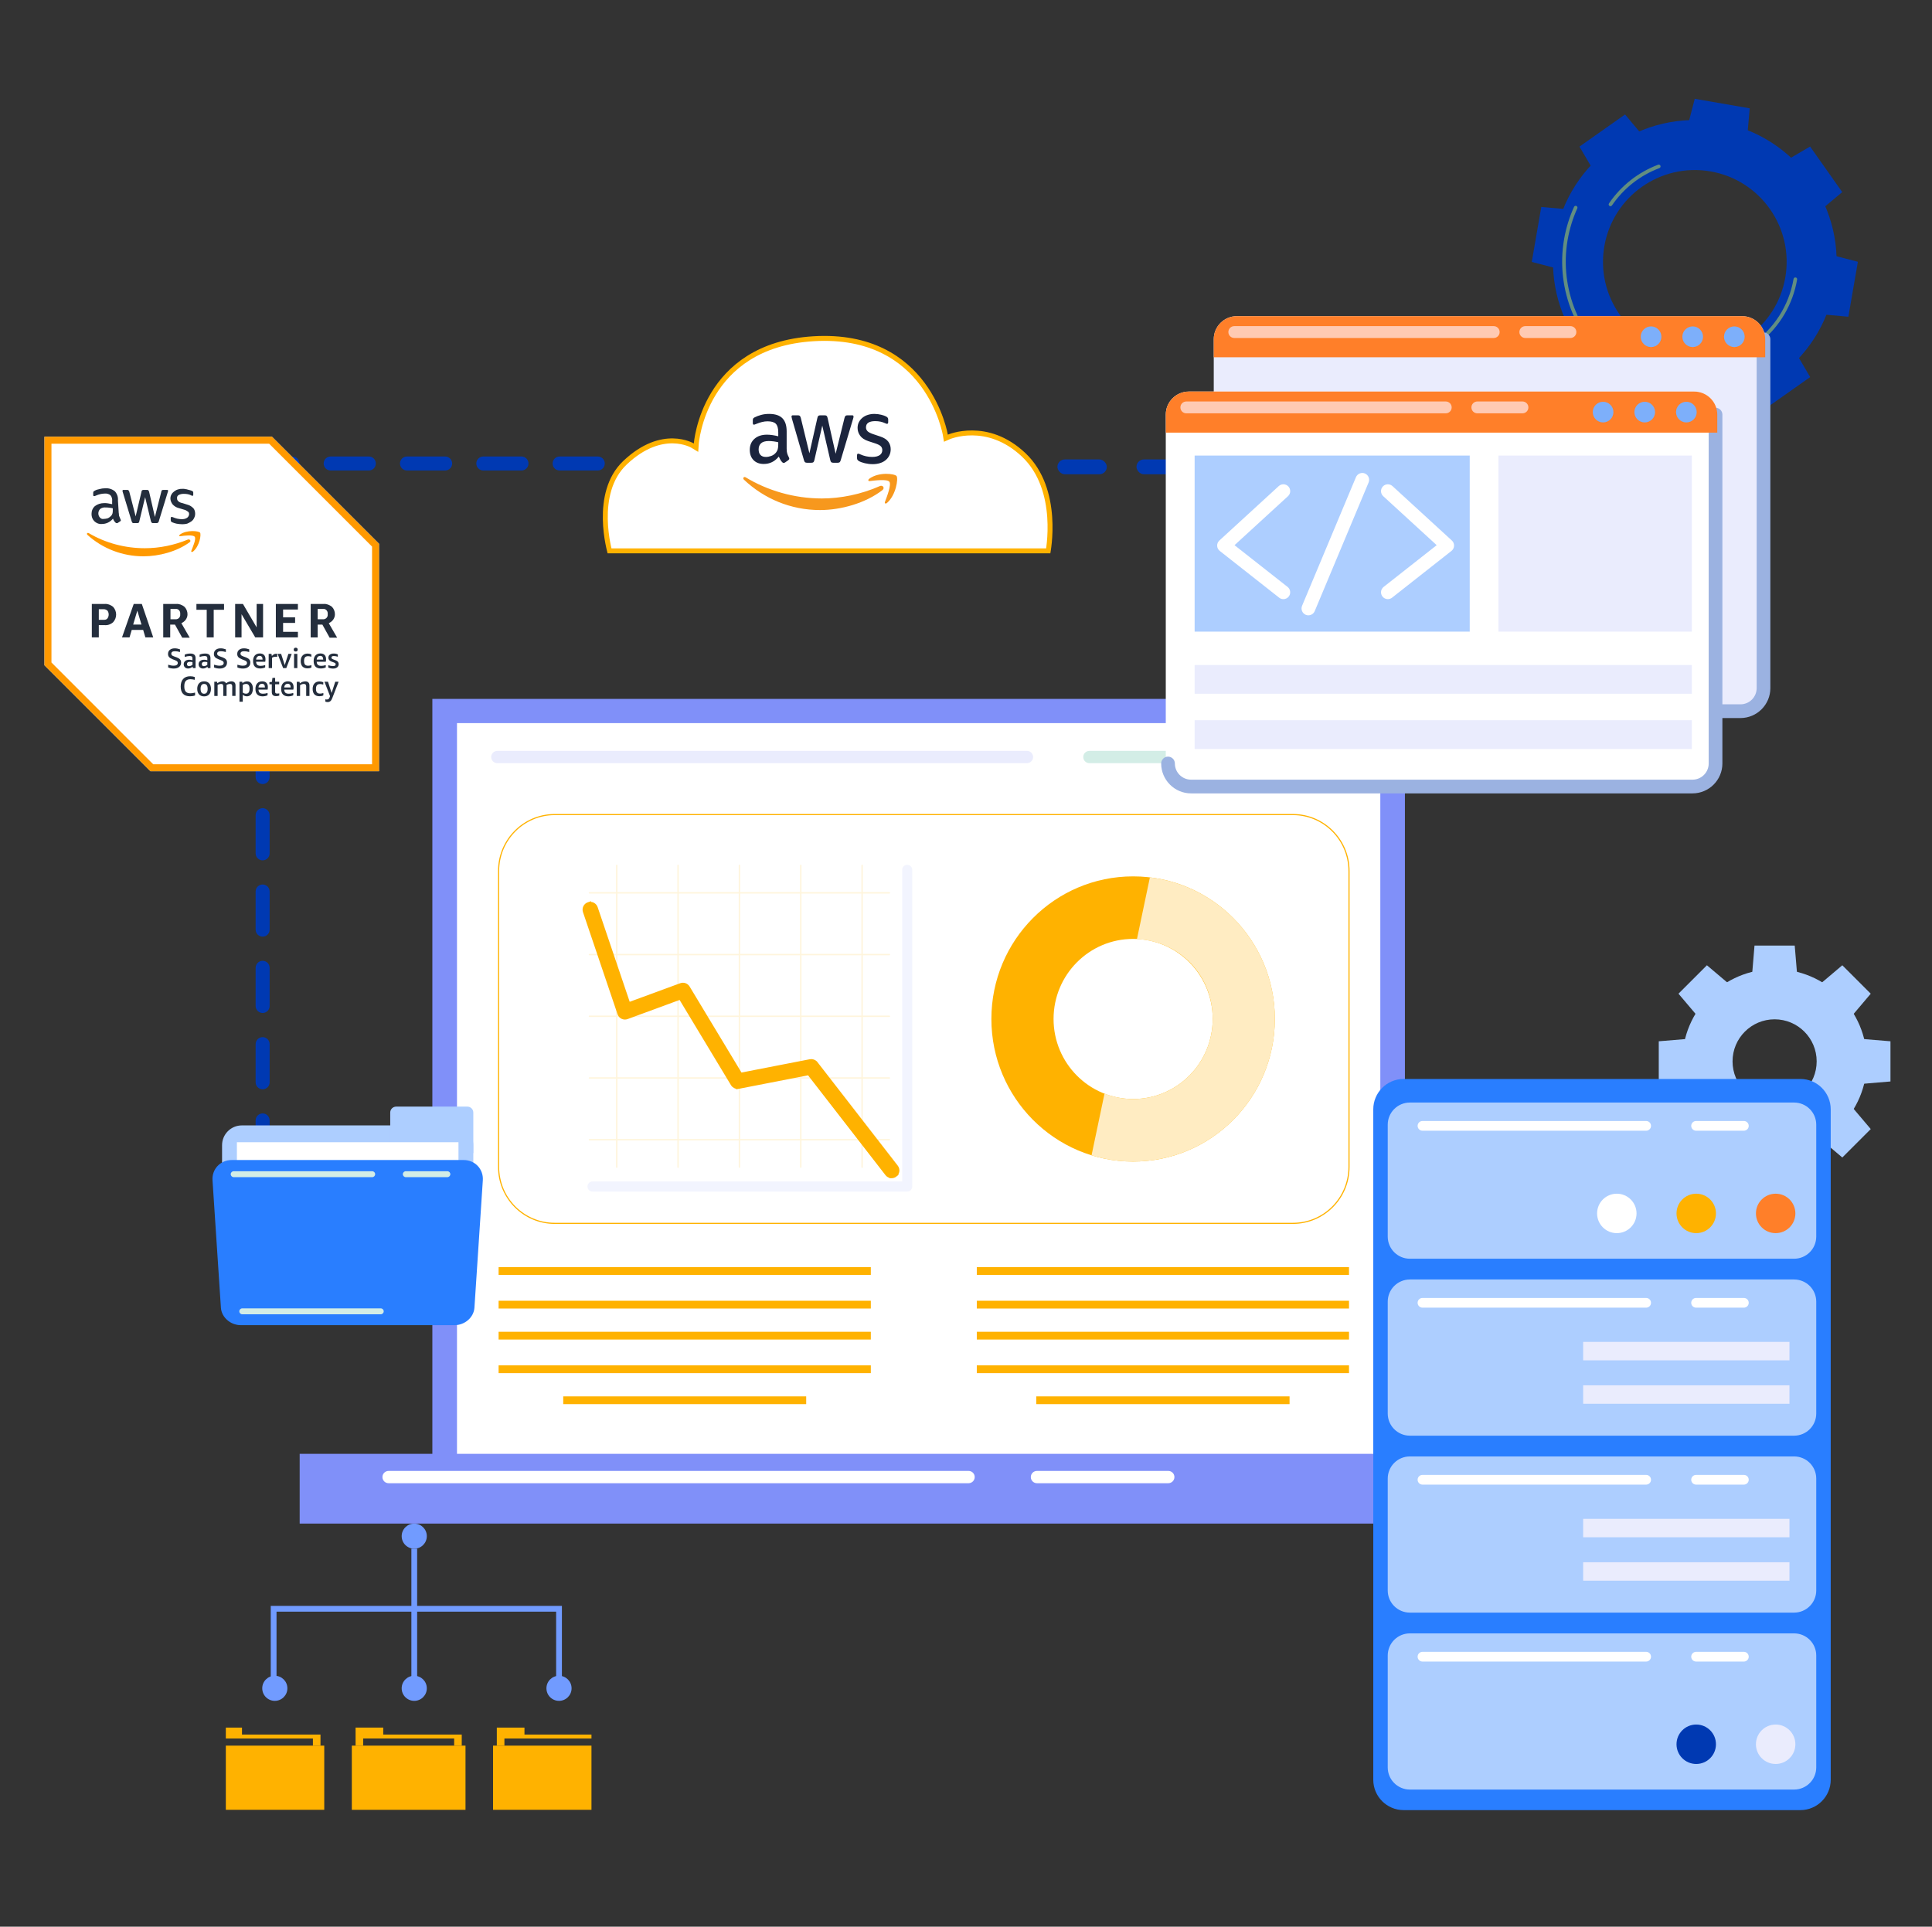<svg width="391" height="390" viewBox="0 0 391 390" fill="none" xmlns="http://www.w3.org/2000/svg">
<rect x="0" y="0" width="391" height="390" fill="#333333" stroke="none"/>
<path d="M371.281 57.9C373.984 42.283 363.514 27.426 347.897 24.723C332.28 22.02 317.423 32.489 314.72 48.106C312.017 63.724 322.486 78.58 338.104 81.284C353.721 83.987 368.577 73.517 371.281 57.9ZM324.691 49.833C326.442 39.721 336.059 32.942 346.17 34.693C356.282 36.445 363.062 46.061 361.31 56.173C359.559 66.285 349.942 73.064 339.83 71.313C329.718 69.562 322.939 59.945 324.691 49.833Z" fill="#0039B2"/>
<path d="M364.405 63.253L366.606 50.544L376 52.989L374.075 64.11L364.405 63.253Z" fill="#0039B2"/>
<path d="M319.394 55.462L321.594 42.75L311.925 41.894L310 53.018L319.394 55.462Z" fill="#0039B2"/>
<path d="M332.751 74.409L345.46 76.61L343.015 86.004L331.895 84.079L332.751 74.409Z" fill="#0039B2"/>
<path d="M340.541 29.397L353.254 31.598L354.11 21.928L342.986 20L340.541 29.397Z" fill="#0039B2"/>
<path d="M350.887 75.389L361.43 67.959L366.345 76.33L357.121 82.829L350.887 75.389Z" fill="#0039B2"/>
<path d="M324.57 38.048L335.113 30.618L328.879 23.173L319.655 29.676L324.57 38.048Z" fill="#0039B2"/>
<path d="M320.615 60.89L328.045 71.434L319.673 76.348L313.174 67.124L320.615 60.89Z" fill="#0039B2"/>
<path d="M357.956 34.573L365.386 45.117L372.83 38.883L366.327 29.659L357.956 34.573Z" fill="#0039B2"/>
<path d="M343.039 79.862C341.497 79.862 339.951 79.727 338.422 79.465C337.021 79.225 335.638 78.871 334.304 78.414C334.113 78.351 334.01 78.142 334.077 77.951C334.141 77.76 334.35 77.657 334.541 77.725C335.839 78.167 337.187 78.51 338.549 78.747C340.365 79.062 342.211 79.186 344.037 79.115C344.235 79.115 344.409 79.264 344.416 79.465C344.423 79.667 344.267 79.837 344.065 79.844C343.726 79.858 343.386 79.865 343.043 79.865L343.039 79.862Z" fill="#628E81"/>
<path d="M327.945 75.17C327.874 75.17 327.8 75.149 327.736 75.106C319.156 69.173 314.762 58.7 316.541 48.422C316.934 46.154 317.61 43.953 318.555 41.876C318.639 41.692 318.855 41.611 319.036 41.696C319.22 41.781 319.301 41.996 319.216 42.177C318.3 44.197 317.642 46.338 317.26 48.546C315.529 58.541 319.803 68.731 328.153 74.505C328.32 74.618 328.362 74.848 328.245 75.014C328.175 75.117 328.061 75.17 327.945 75.17Z" fill="#628E81"/>
<path d="M343.011 74.016C341.826 74.016 340.623 73.914 339.416 73.705L339.133 73.656C338.935 73.62 338.804 73.429 338.84 73.231C338.875 73.033 339.066 72.902 339.264 72.937L339.54 72.987C350.558 74.894 361.077 67.482 362.984 56.46C363.019 56.262 363.21 56.128 363.405 56.163C363.603 56.199 363.738 56.386 363.702 56.584C361.933 66.792 353.035 74.013 343.008 74.013L343.011 74.016Z" fill="#628E81"/>
<path d="M325.929 41.742C325.858 41.742 325.787 41.72 325.723 41.678C325.557 41.565 325.515 41.338 325.628 41.172C328.073 37.588 331.512 34.881 335.574 33.342C335.761 33.271 335.973 33.367 336.044 33.554C336.115 33.742 336.019 33.954 335.832 34.025C331.908 35.511 328.589 38.126 326.229 41.582C326.159 41.685 326.045 41.742 325.929 41.742Z" fill="#628E81"/>
<path d="M359.146 196.164C348.828 196.164 340.465 204.527 340.465 214.845C340.465 225.163 348.828 233.527 359.146 233.527C369.464 233.527 377.828 225.163 377.828 214.845C377.828 204.527 369.464 196.164 359.146 196.164ZM359.146 223.353C354.448 223.353 350.634 219.544 350.634 214.841C350.634 210.138 354.443 206.328 359.146 206.328C363.849 206.328 367.659 210.138 367.659 214.841C367.659 219.544 363.849 223.353 359.146 223.353Z" fill="#ADCEFF"/>
<path d="M363.799 198.376H354.497L355.079 191.402H363.217L363.799 198.376Z" fill="#ADCEFF"/>
<path d="M363.799 231.315H354.497L355.079 238.289H363.217L363.799 231.315Z" fill="#ADCEFF"/>
<path d="M375.616 219.494V210.197L382.594 210.774V218.912L375.616 219.494Z" fill="#ADCEFF"/>
<path d="M342.676 219.494V210.197L335.703 210.774V218.912L342.676 219.494Z" fill="#ADCEFF"/>
<path d="M374.081 206.487L367.505 199.911L372.849 195.388L378.604 201.143L374.081 206.487Z" fill="#ADCEFF"/>
<path d="M350.792 229.781L344.216 223.205L339.693 228.544L345.448 234.299L350.792 229.781Z" fill="#ADCEFF"/>
<path d="M367.505 229.781L374.081 223.205L378.604 228.544L372.849 234.299L367.505 229.781Z" fill="#ADCEFF"/>
<path d="M344.216 206.487L350.792 199.911L345.448 195.388L339.693 201.143L344.216 206.487Z" fill="#ADCEFF"/>
<path d="M366.594 230.119C366.504 230.119 366.418 230.07 366.377 229.984C366.319 229.862 366.368 229.718 366.486 229.659C368.792 228.512 370.832 226.815 372.385 224.748C372.466 224.64 372.615 224.622 372.723 224.699C372.832 224.78 372.85 224.929 372.773 225.037C371.18 227.163 369.076 228.914 366.702 230.092C366.666 230.11 366.63 230.119 366.594 230.119Z" fill="#ADCEFF"/>
<path d="M359.147 231.861C350.643 231.861 343.39 225.511 342.28 217.093C342.261 216.962 342.356 216.84 342.487 216.822C342.618 216.804 342.74 216.899 342.758 217.03C343.837 225.208 350.882 231.378 359.147 231.378C359.995 231.378 360.844 231.315 361.674 231.184C361.805 231.166 361.931 231.256 361.949 231.387C361.967 231.518 361.877 231.645 361.746 231.663C360.893 231.794 360.018 231.861 359.147 231.861Z" fill="#ADCEFF"/>
<path d="M359.147 224.838C359.012 224.838 358.903 224.73 358.903 224.594C358.903 224.459 359.012 224.351 359.147 224.351C364.392 224.351 368.657 220.085 368.657 214.841C368.657 214.705 368.765 214.597 368.901 214.597C369.036 214.597 369.144 214.705 369.144 214.841C369.144 220.352 364.663 224.838 359.147 224.838Z" fill="#ADCEFF"/>
<path d="M350.4 210.67C350.363 210.67 350.327 210.661 350.291 210.643C350.174 210.585 350.124 210.436 350.183 210.318C351.32 208.066 353.248 206.337 355.604 205.448C355.73 205.403 355.87 205.466 355.915 205.588C355.96 205.714 355.897 205.854 355.775 205.9C353.532 206.748 351.699 208.391 350.612 210.535C350.571 210.621 350.485 210.666 350.395 210.666L350.4 210.67Z" fill="#ADCEFF"/>
<path d="M284.328 141.471H87.5V307.571H284.328V141.471Z" fill="#8090F9"/>
<path d="M279.349 146.372H92.486V302.658H279.349V146.372Z" fill="white"/>
<path d="M311.186 294.283H60.649V308.402H311.186V294.283Z" fill="#8090F9"/>
<path d="M236.437 300.232H209.862C209.172 300.232 208.617 299.672 208.617 298.987C208.617 298.302 209.177 297.742 209.862 297.742H236.437C237.127 297.742 237.682 298.302 237.682 298.987C237.682 299.672 237.122 300.232 236.437 300.232Z" fill="white"/>
<path d="M196.02 300.232H78.644C77.953 300.232 77.398 299.672 77.398 298.987C77.398 298.301 77.958 297.742 78.644 297.742H196.02C196.711 297.742 197.265 298.301 197.265 298.987C197.265 299.672 196.706 300.232 196.02 300.232Z" fill="white"/>
<path d="M244.743 154.481H220.475C219.785 154.481 219.23 153.921 219.23 153.236C219.23 152.551 219.79 151.991 220.475 151.991H244.743C245.433 151.991 245.988 152.551 245.988 153.236C245.988 153.921 245.428 154.481 244.743 154.481Z" fill="#D3EDE6"/>
<path d="M207.838 154.481H100.651C99.961 154.481 99.406 153.921 99.406 153.236C99.406 152.55 99.966 151.991 100.651 151.991H207.833C208.523 151.991 209.078 152.55 209.078 153.236C209.078 153.921 208.518 154.481 207.833 154.481H207.838Z" fill="#EAECFD"/>
<path d="M75.683 244.3H67.962C67.177 244.3 66.544 243.667 66.544 242.882C66.544 242.097 67.177 241.464 67.962 241.464H75.683C76.467 241.464 77.1 242.097 77.1 242.882C77.1 243.667 76.467 244.3 75.683 244.3ZM60.24 244.3H53.152C52.367 244.3 51.734 243.667 51.734 242.882V242.244C51.734 241.459 52.367 240.826 53.152 240.826C53.649 240.826 54.083 241.077 54.334 241.464H60.235C61.02 241.464 61.653 242.097 61.653 242.882C61.653 243.667 61.02 244.3 60.235 244.3H60.24ZM53.152 235.935C52.367 235.935 51.734 235.302 51.734 234.517V226.796C51.734 226.012 52.367 225.379 53.152 225.379C53.937 225.379 54.57 226.012 54.57 226.796V234.517C54.57 235.302 53.937 235.935 53.152 235.935ZM53.152 220.493C52.367 220.493 51.734 219.86 51.734 219.075V211.354C51.734 210.569 52.367 209.936 53.152 209.936C53.937 209.936 54.57 210.569 54.57 211.354V219.075C54.57 219.86 53.937 220.493 53.152 220.493ZM53.152 205.045C52.367 205.045 51.734 204.412 51.734 203.627V195.906C51.734 195.122 52.367 194.489 53.152 194.489C53.937 194.489 54.57 195.122 54.57 195.906V203.627C54.57 204.412 53.937 205.045 53.152 205.045ZM53.152 189.597C52.367 189.597 51.734 188.964 51.734 188.18V180.459C51.734 179.674 52.367 179.041 53.152 179.041C53.937 179.041 54.57 179.674 54.57 180.459V188.18C54.57 188.964 53.937 189.597 53.152 189.597ZM53.152 174.15C52.367 174.15 51.734 173.517 51.734 172.732V165.011C51.734 164.226 52.367 163.593 53.152 163.593C53.937 163.593 54.57 164.226 54.57 165.011V172.732C54.57 173.517 53.937 174.15 53.152 174.15ZM53.152 158.707C52.367 158.707 51.734 158.074 51.734 157.29V149.569C51.734 148.784 52.367 148.151 53.152 148.151C53.937 148.151 54.57 148.784 54.57 149.569V157.29C54.57 158.074 53.937 158.707 53.152 158.707ZM53.152 143.26C52.367 143.26 51.734 142.627 51.734 141.842V134.121C51.734 133.336 52.367 132.703 53.152 132.703C53.937 132.703 54.57 133.336 54.57 134.121V141.842C54.57 142.627 53.937 143.26 53.152 143.26ZM53.152 127.812C52.367 127.812 51.734 127.179 51.734 126.394V118.673C51.734 117.889 52.367 117.256 53.152 117.256C53.937 117.256 54.57 117.889 54.57 118.673V126.394C54.57 127.179 53.937 127.812 53.152 127.812ZM53.152 112.364C52.367 112.364 51.734 111.732 51.734 110.947V103.226C51.734 102.441 52.367 101.808 53.152 101.808C53.937 101.808 54.57 102.441 54.57 103.226V110.947C54.57 111.732 53.937 112.364 53.152 112.364ZM53.152 96.922C52.367 96.922 51.734 96.289 51.734 95.504V93.825C51.734 93.04 52.367 92.408 53.152 92.408H59.194C59.979 92.408 60.612 93.04 60.612 93.825C60.612 94.61 59.979 95.243 59.194 95.243H54.57V95.504C54.57 96.289 53.937 96.922 53.152 96.922ZM182.676 95.238H175.043C174.259 95.238 173.626 94.605 173.626 93.82C173.626 93.035 174.259 92.402 175.043 92.402H182.676C183.46 92.402 184.093 93.035 184.093 93.82C184.093 94.605 183.46 95.238 182.676 95.238ZM167.322 95.238H159.601C158.816 95.238 158.183 94.605 158.183 93.82C158.183 93.035 158.816 92.402 159.601 92.402H167.322C168.107 92.402 168.74 93.035 168.74 93.82C168.74 94.605 168.107 95.238 167.322 95.238ZM151.875 95.238H144.153C143.369 95.238 142.736 94.605 142.736 93.82C142.736 93.035 143.369 92.402 144.153 92.402H151.875C152.659 92.402 153.292 93.035 153.292 93.82C153.292 94.605 152.659 95.238 151.875 95.238ZM136.427 95.238H128.706C127.921 95.238 127.288 94.605 127.288 93.82C127.288 93.035 127.921 92.402 128.706 92.402H136.427C137.212 92.402 137.845 93.035 137.845 93.82C137.845 94.605 137.212 95.238 136.427 95.238ZM120.979 95.238H113.258C112.473 95.238 111.84 94.605 111.84 93.82C111.84 93.035 112.473 92.402 113.258 92.402H120.979C121.764 92.402 122.397 93.035 122.397 93.82C122.397 94.605 121.764 95.238 120.979 95.238ZM105.537 95.238H97.816C97.031 95.238 96.398 94.605 96.398 93.82C96.398 93.035 97.031 92.402 97.816 92.402H105.537C106.322 92.402 106.955 93.035 106.955 93.82C106.955 94.605 106.322 95.238 105.537 95.238ZM90.089 95.238H82.368C81.583 95.238 80.95 94.605 80.95 93.82C80.95 93.035 81.583 92.402 82.368 92.402H90.089C90.874 92.402 91.507 93.035 91.507 93.82C91.507 94.605 90.874 95.238 90.089 95.238ZM74.642 95.238H66.921C66.136 95.238 65.503 94.605 65.503 93.82C65.503 93.035 66.136 92.402 66.921 92.402H74.642C75.426 92.402 76.059 93.035 76.059 93.82C76.059 94.605 75.426 95.238 74.642 95.238Z" fill="#0039B2"/>
<path d="M175.043 95.238H182.676C183.46 95.238 184.093 94.605 184.093 93.82C184.093 93.035 183.46 92.402 182.676 92.402H175.043C174.259 92.402 173.626 93.035 173.626 93.82C173.626 94.605 174.259 95.238 175.043 95.238Z" fill="#0039B2"/>
<path d="M261.67 164.885H112.252C105.987 164.885 100.908 169.996 100.908 176.3V236.214C100.908 242.518 105.987 247.629 112.252 247.629H261.67C267.935 247.629 273.014 242.518 273.014 236.214V176.3C273.014 169.996 267.935 164.885 261.67 164.885Z" fill="white" stroke="#FFB200" stroke-width="0.228" stroke-miterlimit="10"/>
<path d="M200.637 206.257C200.637 222.198 213.478 235.12 229.319 235.12C245.16 235.12 258.002 222.198 258.002 206.257C258.002 190.316 245.16 177.395 229.319 177.395C213.478 177.395 200.637 190.316 200.637 206.257ZM213.221 206.257C213.221 197.305 220.429 190.053 229.325 190.053C238.221 190.053 245.428 197.305 245.428 206.257C245.428 215.209 238.215 222.462 229.325 222.462C220.434 222.462 213.221 215.209 213.221 206.257Z" fill="#FFB200"/>
<path d="M229.325 222.462C238.221 222.462 245.429 215.21 245.429 206.258C245.429 197.306 238.631 190.504 230.096 190.092L232.719 177.599C246.959 179.292 258.008 191.472 258.008 206.258C258.008 222.198 245.166 235.12 229.325 235.12C226.396 235.12 223.571 234.675 220.91 233.856L223.533 221.363C225.331 222.061 227.282 222.462 229.325 222.462Z" fill="#FFECC2"/>
<g style="mix-blend-mode:multiply" opacity="0.6">
<path d="M119.912 239.151H182.588V176.081C182.588 175.514 183.042 175.058 183.604 175.058C184.167 175.058 184.621 175.514 184.621 176.081V240.174C184.621 240.74 184.167 241.196 183.604 241.196H119.912C119.349 241.196 118.896 240.74 118.896 240.174C118.896 239.607 119.349 239.151 119.912 239.151Z" fill="#EAECFD"/>
</g>
<path opacity="0.14" d="M124.673 193.363V205.57H119.286C119.209 205.57 119.144 205.636 119.144 205.713C119.144 205.79 119.209 205.856 119.286 205.856H124.673V218.063H119.286C119.209 218.063 119.144 218.129 119.144 218.206C119.144 218.283 119.209 218.349 119.286 218.349H124.673V230.556H119.286C119.209 230.556 119.144 230.622 119.144 230.699C119.144 230.776 119.209 230.842 119.286 230.842H124.673V236.264C124.673 236.341 124.739 236.407 124.816 236.407C124.892 236.407 124.958 236.341 124.958 236.264V230.842H137.089V236.264C137.089 236.341 137.154 236.407 137.231 236.407C137.307 236.407 137.373 236.341 137.373 236.264V230.842H149.504V236.264C149.504 236.341 149.569 236.407 149.646 236.407C149.722 236.407 149.788 236.341 149.788 236.264V230.842H161.919V236.264C161.919 236.341 161.984 236.407 162.061 236.407C162.137 236.407 162.203 236.341 162.203 236.264V230.842H174.334V236.264C174.334 236.341 174.399 236.407 174.476 236.407C174.552 236.407 174.618 236.341 174.618 236.264V230.842H180C180.077 230.842 180.142 230.776 180.142 230.699C180.142 230.622 180.077 230.556 180 230.556H174.618V218.349H180C180.077 218.349 180.142 218.283 180.142 218.206C180.142 218.129 180.077 218.063 180 218.063H174.618V205.856H180C180.077 205.856 180.142 205.79 180.142 205.713C180.142 205.636 180.077 205.57 180 205.57H174.618V193.363H180C180.077 193.363 180.142 193.297 180.142 193.22C180.142 193.143 180.077 193.077 180 193.077H174.618V180.87H180C180.077 180.87 180.142 180.804 180.142 180.727C180.142 180.65 180.077 180.584 180 180.584H174.618V175.162C174.618 175.086 174.552 175.02 174.476 175.02C174.399 175.02 174.334 175.086 174.334 175.162V180.584H162.203V175.162C162.203 175.086 162.137 175.02 162.061 175.02C161.984 175.02 161.919 175.086 161.919 175.162V180.584H149.788V175.162C149.788 175.086 149.722 175.02 149.646 175.02C149.569 175.02 149.504 175.086 149.504 175.162V180.584H137.373V175.162C137.373 175.086 137.307 175.02 137.231 175.02C137.154 175.02 137.089 175.086 137.089 175.162V180.584H124.958V175.162C124.958 175.086 124.892 175.02 124.816 175.02C124.739 175.02 124.673 175.086 124.673 175.162V180.584H119.286C119.209 180.584 119.144 180.65 119.144 180.727C119.144 180.804 119.209 180.87 119.286 180.87H124.673V193.077H119.286C119.209 193.077 119.144 193.143 119.144 193.22C119.144 193.297 119.209 193.363 119.286 193.363H124.673ZM137.089 180.87V193.077H124.958V180.87H137.089ZM149.504 180.87V193.077H137.373V180.87H149.504ZM161.919 205.856V218.063H149.788V205.856H161.919ZM149.788 205.57V193.363H161.919V205.57H149.788ZM149.504 218.063H137.373V205.856H149.504V218.063ZM137.373 205.57V193.363H149.504V205.57H137.373ZM161.919 180.87V193.077H149.788V180.87H161.919ZM174.334 193.077H162.203V180.87H174.334V193.077ZM174.334 205.57H162.203V193.363H174.334V205.57ZM174.334 218.063H162.203V205.856H174.334V218.063ZM162.203 230.562V218.355H174.334V230.562H162.203ZM149.788 230.562V218.355H161.919V230.562H149.788ZM137.373 230.562V218.355H149.504V230.562H137.373ZM124.958 218.349H137.089V230.556H124.958V218.349ZM124.958 205.856H137.089V218.063H124.958V205.856ZM124.958 193.363H137.089V205.57H124.958V193.363Z" fill="#FFB200"/>
<path d="M119.127 183.114C119.701 182.917 120.289 183.238 120.479 183.779L120.48 183.783L127.13 203.427L137.851 199.487L137.857 199.484C138.33 199.318 138.86 199.504 139.126 199.936L139.129 199.94L149.812 217.659L163.987 214.9L163.991 214.899C164.373 214.828 164.782 214.967 165.034 215.293H165.035L181.297 236.26L181.301 236.265C181.651 236.729 181.578 237.395 181.113 237.76L181.114 237.761C180.916 237.919 180.678 237.99 180.454 237.99H180.246L180.207 237.951C179.973 237.898 179.761 237.767 179.604 237.573L179.6 237.566L163.738 217.116L149.479 219.896L149.479 219.895C149.028 219.987 148.593 219.768 148.368 219.404L148.365 219.399L137.753 201.798L126.835 205.814L126.827 205.817C126.57 205.906 126.276 205.9 126.015 205.776C125.743 205.65 125.549 205.42 125.458 205.156L125.457 205.154L118.457 184.473L118.455 184.467C118.276 183.916 118.56 183.307 119.121 183.115V183.115L119.127 183.113V183.114Z" fill="#FFB200" stroke="#FFB200"/>
<path d="M176.237 256.497H100.908V258.066H176.237V256.497Z" fill="#FFB200"/>
<path d="M176.237 263.297H100.908V264.867H176.237V263.297Z" fill="#FFB200"/>
<path d="M176.237 269.575H100.908V271.145H176.237V269.575Z" fill="#FFB200"/>
<path d="M176.237 276.376H100.908V277.945H176.237V276.376Z" fill="#FFB200"/>
<path d="M163.159 282.653H113.986V284.222H163.159V282.653Z" fill="#FFB200"/>
<path d="M273.014 256.497H197.686V258.066H273.014V256.497Z" fill="#FFB200"/>
<path d="M273.014 263.297H197.686V264.867H273.014V263.297Z" fill="#FFB200"/>
<path d="M273.014 269.575H197.686V271.145H273.014V269.575Z" fill="#FFB200"/>
<path d="M273.014 276.376H197.686V277.945H273.014V276.376Z" fill="#FFB200"/>
<path d="M260.982 282.653H209.717V284.222H260.982V282.653Z" fill="#FFB200"/>
<path d="M364.354 218.402H284.075C280.678 218.402 277.924 221.156 277.924 224.553V360.252C277.924 363.649 280.678 366.402 284.075 366.402H364.354C367.751 366.402 370.504 363.649 370.504 360.252V224.553C370.504 221.156 367.751 218.402 364.354 218.402Z" fill="#297EFF"/>
<path d="M363.09 223.176H285.334C282.858 223.176 280.851 225.183 280.851 227.66V250.306C280.851 252.783 282.858 254.79 285.334 254.79H363.09C365.567 254.79 367.574 252.783 367.574 250.306V227.66C367.574 225.183 365.567 223.176 363.09 223.176Z" fill="#ADCEFF"/>
<path d="M327.211 249.611C329.416 249.611 331.203 247.824 331.203 245.62C331.203 243.415 329.416 241.628 327.211 241.628C325.007 241.628 323.22 243.415 323.22 245.62C323.22 247.824 325.007 249.611 327.211 249.611Z" fill="white"/>
<path d="M343.286 249.611C345.49 249.611 347.277 247.824 347.277 245.62C347.277 243.415 345.49 241.628 343.286 241.628C341.081 241.628 339.294 243.415 339.294 245.62C339.294 247.824 341.081 249.611 343.286 249.611Z" fill="#FFB200"/>
<path d="M359.36 249.611C361.564 249.611 363.351 247.824 363.351 245.62C363.351 243.415 361.564 241.628 359.36 241.628C357.155 241.628 355.368 243.415 355.368 245.62C355.368 247.824 357.155 249.611 359.36 249.611Z" fill="#FF7F29"/>
<path d="M352.924 228.88H343.257C342.711 228.88 342.272 228.437 342.272 227.895C342.272 227.353 342.715 226.911 343.257 226.911H352.924C353.47 226.911 353.908 227.353 353.908 227.895C353.908 228.437 353.466 228.88 352.924 228.88Z" fill="white"/>
<path d="M333.148 228.88H287.884C287.338 228.88 286.899 228.437 286.899 227.895C286.899 227.353 287.342 226.911 287.884 226.911H333.148C333.694 226.911 334.133 227.353 334.133 227.895C334.133 228.437 333.69 228.88 333.148 228.88Z" fill="white"/>
<path d="M363.09 258.993H285.334C282.858 258.993 280.851 261 280.851 263.477V286.123C280.851 288.6 282.858 290.607 285.334 290.607H363.09C365.567 290.607 367.574 288.6 367.574 286.123V263.477C367.574 261 365.567 258.993 363.09 258.993Z" fill="#ADCEFF"/>
<path d="M352.924 264.696H343.257C342.711 264.696 342.272 264.254 342.272 263.712C342.272 263.17 342.715 262.728 343.257 262.728H352.924C353.47 262.728 353.908 263.17 353.908 263.712C353.908 264.254 353.466 264.696 352.924 264.696Z" fill="white"/>
<path d="M333.148 264.696H287.884C287.338 264.696 286.899 264.254 286.899 263.712C286.899 263.17 287.342 262.728 287.884 262.728H333.148C333.694 262.728 334.133 263.17 334.133 263.712C334.133 264.254 333.69 264.696 333.148 264.696Z" fill="white"/>
<path d="M362.153 271.621H320.404V275.356H362.153V271.621Z" fill="#EAECFD"/>
<path d="M362.153 280.411H320.404V284.146H362.153V280.411Z" fill="#EAECFD"/>
<path d="M363.09 294.81H285.334C282.858 294.81 280.851 296.817 280.851 299.293V321.94C280.851 324.417 282.858 326.424 285.334 326.424H363.09C365.567 326.424 367.574 324.417 367.574 321.94V299.293C367.574 296.817 365.567 294.81 363.09 294.81Z" fill="#ADCEFF"/>
<path d="M352.924 300.514H343.257C342.711 300.514 342.272 300.071 342.272 299.529C342.272 298.987 342.715 298.545 343.257 298.545H352.924C353.47 298.545 353.908 298.987 353.908 299.529C353.908 300.071 353.466 300.514 352.924 300.514Z" fill="white"/>
<path d="M333.148 300.514H287.884C287.338 300.514 286.899 300.071 286.899 299.529C286.899 298.987 287.342 298.545 287.884 298.545H333.148C333.694 298.545 334.133 298.987 334.133 299.529C334.133 300.071 333.69 300.514 333.148 300.514Z" fill="white"/>
<path d="M362.153 307.438H320.404V311.173H362.153V307.438Z" fill="#EAECFD"/>
<path d="M362.153 316.228H320.404V319.963H362.153V316.228Z" fill="#EAECFD"/>
<path d="M363.09 330.627H285.334C282.858 330.627 280.851 332.634 280.851 335.111V357.758C280.851 360.234 282.858 362.241 285.334 362.241H363.09C365.567 362.241 367.574 360.234 367.574 357.758V335.111C367.574 332.634 365.567 330.627 363.09 330.627Z" fill="#ADCEFF"/>
<path d="M343.286 357.062C345.49 357.062 347.277 355.275 347.277 353.071C347.277 350.866 345.49 349.079 343.286 349.079C341.081 349.079 339.294 350.866 339.294 353.071C339.294 355.275 341.081 357.062 343.286 357.062Z" fill="#0039B2"/>
<path d="M359.36 357.062C361.564 357.062 363.351 355.275 363.351 353.071C363.351 350.866 361.564 349.079 359.36 349.079C357.155 349.079 355.368 350.866 355.368 353.071C355.368 355.275 357.155 357.062 359.36 357.062Z" fill="#EAECFD"/>
<path d="M352.924 336.331H343.257C342.711 336.331 342.272 335.888 342.272 335.346C342.272 334.804 342.715 334.362 343.257 334.362H352.924C353.47 334.362 353.908 334.804 353.908 335.346C353.908 335.888 353.466 336.331 352.924 336.331Z" fill="white"/>
<path d="M333.148 336.331H287.884C287.338 336.331 286.899 335.888 286.899 335.346C286.899 334.804 287.342 334.362 287.884 334.362H333.148C333.694 334.362 334.133 334.804 334.133 335.346C334.133 335.888 333.69 336.331 333.148 336.331Z" fill="white"/>
<g clip-path="url(#clip0_7550_4186)">
<path d="M65.622 353.35H42.615V366.344H65.622V353.35Z" fill="#FFB200"/>
<path d="M48.974 351.111V349.696H43.376V351.111V351.654V353.35H44.915V351.906H63.327V353.35H64.862V351.111H48.974Z" fill="#FFB200"/>
<path d="M94.209 353.35H71.202V366.344H94.209V353.35Z" fill="#FFB200"/>
<path d="M77.561 351.107V349.696H71.963V351.107V351.651V353.35H73.502V351.906H91.913V353.35H93.449V351.107H77.561Z" fill="#FFB200"/>
<path d="M122.791 353.35H99.784V366.344H122.791V353.35Z" fill="#FFB200"/>
<path d="M106.143 351.111V349.696H100.545V351.111V351.654V353.35H102.084V351.906H120.496V353.35H122.031V351.111H106.143Z" fill="#FFB200"/>
<path d="M83.836 313.486C85.241 313.486 86.38 312.349 86.38 310.946C86.38 309.543 85.241 308.406 83.836 308.406C82.431 308.406 81.292 309.543 81.292 310.946C81.292 312.349 82.431 313.486 83.836 313.486Z" fill="#719BFF"/>
<path d="M83.836 344.286C85.241 344.286 86.38 343.148 86.38 341.746C86.38 340.343 85.241 339.206 83.836 339.206C82.431 339.206 81.292 340.343 81.292 341.746C81.292 343.148 82.431 344.286 83.836 344.286Z" fill="#719BFF"/>
<path d="M113.133 344.286C114.538 344.286 115.677 343.148 115.677 341.746C115.677 340.343 114.538 339.206 113.133 339.206C111.728 339.206 110.589 340.343 110.589 341.746C110.589 343.148 111.728 344.286 113.133 344.286Z" fill="#719BFF"/>
<path d="M55.617 344.286C57.022 344.286 58.162 343.148 58.162 341.746C58.162 340.343 57.022 339.206 55.617 339.206C54.212 339.206 53.073 340.343 53.073 341.746C53.073 343.148 54.212 344.286 55.617 344.286Z" fill="#719BFF"/>
<path d="M83.254 340.143V313.486H84.422V340.143H83.254Z" fill="#719BFF"/>
<path d="M113.719 340.143V325.063H54.795V340.143H55.963V326.23H112.551V340.143H113.719Z" fill="#719BFF"/>
</g>
<g clip-path="url(#clip1_7550_4186)">
<path d="M55.038 88.402H9V134.665L30.439 156.104H76.703V110.067L55.038 88.402Z" fill="white"/>
<path d="M54.474 89.816L75.296 110.638V154.698H31.003L10.414 134.101V89.816H54.474ZM55.038 88.402H9V134.665L30.439 156.104H76.703V110.067L55.038 88.402Z" fill="#FF9900"/>
<path d="M19.998 126.541V129.023H18.584V122.253H21.179C21.796 122.2 22.36 122.426 22.872 122.817C23.714 123.72 23.714 125.074 22.872 125.977C22.421 126.375 21.796 126.593 21.179 126.541H19.998ZM19.998 125.465H21.014C21.3 125.465 21.578 125.412 21.743 125.179C22.082 124.728 22.082 124.051 21.743 123.599C21.518 123.426 21.292 123.314 21.014 123.314H19.998V125.458V125.465ZM29.424 129.023L28.973 127.504H26.663L26.212 129.023H24.692L27.062 122.253H28.702L31.011 129.023H29.431H29.424ZM26.942 126.428H28.634L27.791 123.607L26.949 126.428H26.942ZM33.035 129.023V122.253H35.63C36.254 122.2 36.819 122.426 37.322 122.817C37.721 123.208 37.947 123.772 37.947 124.337C37.947 124.735 37.834 125.074 37.608 125.412C37.383 125.751 37.044 125.977 36.706 126.15L38.398 129.083H36.879L35.412 126.435H34.449V129.031H33.035V129.023ZM34.441 125.352H35.457C35.968 125.405 36.412 125.066 36.472 124.562V124.276C36.533 123.765 36.187 123.321 35.743 123.261H34.502V125.345H34.449L34.441 125.352ZM41.836 129.023V123.434H39.752V122.253H45.342V123.434H43.25V129.023H41.836ZM48.885 124.337V129.023H47.591V122.253H49.17L51.939 126.992V122.253H53.24V129.023H51.66L48.892 124.337H48.885ZM55.828 129.023V122.253H60.289V123.381H57.295V124.961H59.725V126.089H57.295V127.895H60.289V129.023H55.828ZM62.877 129.023V122.253H65.472C66.089 122.2 66.653 122.426 67.164 122.817C67.563 123.208 67.781 123.772 67.781 124.337C67.781 124.735 67.668 125.074 67.443 125.412C67.217 125.751 66.879 125.977 66.54 126.15L68.233 129.083H66.713L65.246 126.435H64.291V129.031H62.877V129.023ZM64.291 125.352H65.306C65.81 125.405 66.262 125.066 66.322 124.562V124.276C66.374 123.765 66.036 123.321 65.592 123.261H64.291V125.345V125.352Z" fill="#242E3D"/>
<path d="M24.06 103.913C24.06 104.139 24.06 104.364 24.173 104.59C24.226 104.763 24.338 104.989 24.398 105.154C24.451 105.214 24.451 105.267 24.451 105.327C24.451 105.44 24.398 105.5 24.278 105.553L23.767 105.892H23.601C23.488 105.892 23.428 105.839 23.375 105.779C23.263 105.666 23.15 105.553 23.09 105.44C23.037 105.327 22.917 105.154 22.864 104.989C22.3 105.666 21.51 106.065 20.607 106.065C20.043 106.117 19.479 105.892 19.088 105.5C18.689 105.102 18.523 104.598 18.523 104.033C18.523 103.417 18.749 102.852 19.201 102.454C19.712 102.055 20.381 101.837 21.066 101.837C21.352 101.837 21.63 101.837 21.856 101.89L22.698 102.055V101.491C22.751 101.039 22.638 100.588 22.36 100.25C22.021 99.964 21.57 99.859 21.119 99.911C20.833 99.911 20.555 99.964 20.276 100.024C19.998 100.084 19.712 100.197 19.434 100.31C19.321 100.362 19.261 100.362 19.148 100.423H19.035C18.922 100.423 18.862 100.362 18.862 100.197V99.798C18.862 99.685 18.862 99.633 18.915 99.512C18.967 99.46 19.027 99.4 19.14 99.347C19.426 99.174 19.757 99.061 20.096 99.008C20.494 98.896 20.886 98.835 21.284 98.835C22.014 98.783 22.698 99.008 23.255 99.452C23.706 99.964 23.932 100.633 23.872 101.318L24.037 103.913H24.06ZM20.961 105.041C21.247 105.041 21.472 104.989 21.751 104.929C22.036 104.816 22.262 104.643 22.488 104.417C22.601 104.304 22.713 104.131 22.774 103.906C22.834 103.68 22.826 103.454 22.826 103.229V102.89C22.601 102.837 22.375 102.777 22.149 102.777C21.924 102.725 21.698 102.725 21.412 102.725C21.021 102.672 20.622 102.777 20.284 103.01C19.832 103.462 19.772 104.191 20.171 104.703C20.396 104.989 20.675 105.094 20.961 105.041ZM27.107 105.892C26.994 105.892 26.881 105.892 26.821 105.839C26.768 105.786 26.708 105.666 26.655 105.553L24.85 99.625C24.797 99.512 24.797 99.4 24.797 99.339C24.797 99.227 24.85 99.166 24.91 99.166H25.7C25.813 99.166 25.926 99.166 25.986 99.219C26.038 99.279 26.099 99.392 26.159 99.505L27.453 104.53L28.641 99.505C28.641 99.392 28.694 99.279 28.807 99.219C28.919 99.166 29.032 99.166 29.093 99.166H29.709C29.822 99.166 29.935 99.166 29.995 99.219C30.055 99.279 30.108 99.392 30.168 99.505L31.349 104.643L32.651 99.505C32.651 99.392 32.703 99.279 32.816 99.219C32.929 99.166 32.989 99.166 33.102 99.166H33.839C33.952 99.166 34.012 99.219 34.012 99.279V99.445C34.012 99.497 33.952 99.558 33.952 99.618L32.147 105.485C32.147 105.598 32.094 105.711 31.974 105.771C31.921 105.884 31.808 105.884 31.688 105.884H31.011C30.898 105.884 30.785 105.884 30.725 105.831C30.672 105.718 30.612 105.658 30.552 105.545L29.371 100.633L28.19 105.545C28.19 105.658 28.137 105.771 28.017 105.831C27.964 105.884 27.851 105.884 27.791 105.884H27.114L27.107 105.892ZM36.923 106.117C36.532 106.117 36.134 106.065 35.742 106.004C35.457 105.952 35.126 105.839 34.84 105.718C34.667 105.666 34.554 105.493 34.554 105.267V104.868C34.554 104.703 34.606 104.643 34.719 104.643H34.832C34.885 104.643 34.945 104.695 34.998 104.695C35.284 104.808 35.562 104.921 35.84 104.981C36.126 105.034 36.457 105.094 36.743 105.094C37.142 105.094 37.533 105.041 37.871 104.808C38.097 104.643 38.27 104.357 38.27 104.079C38.27 103.853 38.217 103.68 38.044 103.567C37.819 103.394 37.533 103.229 37.255 103.168L36.126 102.83C35.675 102.717 35.223 102.439 34.885 102.04C34.659 101.701 34.486 101.31 34.486 100.912C34.486 100.626 34.546 100.347 34.712 100.069C34.825 99.843 35.05 99.618 35.276 99.452C35.502 99.287 35.788 99.114 36.066 99.061C36.404 98.948 36.683 98.948 37.021 98.948C37.194 98.948 37.36 98.948 37.533 99.008C37.706 99.008 37.871 99.061 38.044 99.121C38.217 99.181 38.33 99.174 38.496 99.234C38.608 99.294 38.721 99.294 38.834 99.347C38.947 99.4 39 99.46 39.06 99.512C39.112 99.573 39.112 99.685 39.112 99.798V100.137C39.112 100.302 39.06 100.362 38.94 100.362C38.819 100.362 38.714 100.31 38.654 100.25C38.202 100.024 37.698 99.964 37.187 99.964C36.848 99.964 36.51 100.016 36.171 100.189C35.946 100.302 35.78 100.581 35.833 100.866C35.833 101.092 35.885 101.265 36.058 101.431C36.284 101.656 36.57 101.769 36.901 101.829L37.977 102.168C38.428 102.281 38.819 102.559 39.158 102.898C39.383 103.183 39.496 103.575 39.496 103.973C39.496 104.259 39.444 104.59 39.27 104.876C39.158 105.162 38.932 105.388 38.706 105.553C38.481 105.718 38.142 105.892 37.864 106.004C37.638 106.065 37.247 106.117 36.908 106.117H36.923Z" fill="#242E3D"/>
<path d="M38.338 109.788C35.795 111.646 32.185 112.609 29.025 112.609C24.85 112.609 20.788 111.082 17.689 108.261C17.463 108.036 17.689 107.757 17.975 107.923C21.412 109.954 25.362 110.969 29.311 110.969C32.305 110.969 35.239 110.353 37.999 109.224C38.391 109.051 38.789 109.51 38.338 109.788ZM38.729 111.481C38.616 111.707 38.842 111.82 39.068 111.646C40.422 110.518 40.76 108.149 40.482 107.81C40.196 107.472 37.826 107.193 36.42 108.201C36.194 108.374 36.254 108.6 36.472 108.54C37.262 108.427 39.068 108.201 39.406 108.653C39.745 109.104 39.008 110.736 38.729 111.473V111.481Z" fill="#FF9900"/>
<path d="M34.915 133.431C34.599 133.311 34.366 133.168 34.215 133.003C34.073 132.83 34.005 132.627 34.005 132.378C34.005 132.025 34.125 131.746 34.373 131.543C34.622 131.34 34.953 131.235 35.367 131.235C35.712 131.235 36.066 131.303 36.427 131.438V131.987C36.059 131.874 35.727 131.822 35.419 131.822C34.923 131.822 34.667 131.987 34.667 132.326C34.667 132.454 34.712 132.559 34.795 132.642C34.885 132.724 35.05 132.807 35.284 132.89L35.765 133.063C36.074 133.183 36.299 133.319 36.442 133.484C36.585 133.65 36.653 133.86 36.653 134.116C36.653 134.492 36.517 134.793 36.247 135.004C35.983 135.222 35.615 135.327 35.156 135.327C34.953 135.327 34.757 135.305 34.554 135.267C34.351 135.229 34.178 135.169 34.035 135.101V134.552C34.215 134.612 34.411 134.658 34.607 134.695C34.81 134.733 34.998 134.748 35.156 134.748C35.419 134.748 35.622 134.703 35.765 134.605C35.908 134.507 35.983 134.364 35.983 134.191C35.983 134.063 35.938 133.958 35.848 133.875C35.765 133.793 35.615 133.717 35.397 133.627L34.892 133.431H34.915Z" fill="#242E3D"/>
<path d="M39.038 135.229L38.985 134.959C38.85 135.071 38.699 135.154 38.541 135.222C38.383 135.29 38.225 135.32 38.067 135.32C37.804 135.32 37.586 135.237 37.42 135.079C37.262 134.921 37.18 134.718 37.18 134.462C37.18 134.184 37.278 133.966 37.481 133.8C37.676 133.627 37.947 133.544 38.293 133.544C38.489 133.544 38.707 133.574 38.947 133.635V133.304C38.947 133.108 38.91 132.98 38.827 132.905C38.744 132.83 38.601 132.792 38.398 132.792C38.105 132.792 37.766 132.852 37.383 132.98V132.514C37.526 132.446 37.691 132.386 37.894 132.348C38.09 132.311 38.293 132.288 38.504 132.288C38.865 132.288 39.136 132.363 39.316 132.514C39.489 132.664 39.579 132.89 39.579 133.213V135.237H39.045L39.038 135.229ZM38.255 134.838C38.368 134.838 38.481 134.816 38.601 134.771C38.722 134.725 38.842 134.658 38.955 134.567V134.026C38.759 133.988 38.579 133.966 38.428 133.966C38.037 133.966 37.842 134.116 37.842 134.417C37.842 134.552 37.879 134.658 37.955 134.733C38.03 134.801 38.135 134.838 38.263 134.838H38.255Z" fill="#242E3D"/>
<path d="M42.046 135.229L41.993 134.959C41.858 135.071 41.707 135.154 41.557 135.222C41.399 135.29 41.241 135.32 41.083 135.32C40.82 135.32 40.602 135.237 40.436 135.079C40.278 134.921 40.195 134.718 40.195 134.462C40.195 134.184 40.293 133.966 40.496 133.8C40.692 133.627 40.963 133.544 41.309 133.544C41.504 133.544 41.722 133.574 41.963 133.635V133.304C41.963 133.108 41.925 132.98 41.843 132.905C41.76 132.83 41.617 132.792 41.414 132.792C41.121 132.792 40.782 132.852 40.398 132.98V132.514C40.541 132.446 40.707 132.386 40.91 132.348C41.105 132.311 41.316 132.288 41.519 132.288C41.88 132.288 42.151 132.363 42.332 132.514C42.505 132.664 42.595 132.89 42.595 133.213V135.237H42.061L42.046 135.229ZM41.256 134.838C41.369 134.838 41.482 134.816 41.602 134.771C41.722 134.725 41.843 134.658 41.956 134.567V134.026C41.752 133.988 41.58 133.966 41.429 133.966C41.038 133.966 40.842 134.116 40.842 134.417C40.842 134.552 40.88 134.658 40.955 134.733C41.03 134.801 41.136 134.838 41.264 134.838H41.256Z" fill="#242E3D"/>
<path d="M44.191 133.431C43.875 133.311 43.642 133.168 43.499 133.003C43.356 132.83 43.288 132.627 43.288 132.378C43.288 132.025 43.408 131.746 43.657 131.543C43.905 131.34 44.236 131.235 44.65 131.235C44.996 131.235 45.349 131.303 45.71 131.438V131.987C45.342 131.874 45.011 131.822 44.702 131.822C44.206 131.822 43.95 131.987 43.95 132.326C43.95 132.454 43.995 132.559 44.086 132.642C44.176 132.724 44.341 132.807 44.567 132.89L45.056 133.063C45.364 133.183 45.59 133.319 45.733 133.484C45.876 133.65 45.944 133.86 45.944 134.116C45.944 134.492 45.808 134.793 45.537 135.004C45.274 135.222 44.905 135.327 44.447 135.327C44.251 135.327 44.048 135.305 43.845 135.267C43.649 135.229 43.469 135.169 43.326 135.101V134.552C43.506 134.612 43.702 134.658 43.897 134.695C44.1 134.733 44.281 134.748 44.447 134.748C44.71 134.748 44.913 134.703 45.056 134.605C45.199 134.507 45.274 134.364 45.274 134.191C45.274 134.063 45.229 133.958 45.139 133.875C45.056 133.793 44.905 133.717 44.687 133.627L44.183 133.431H44.191Z" fill="#242E3D"/>
<path d="M48.922 133.431C48.606 133.311 48.373 133.168 48.222 133.003C48.079 132.83 48.012 132.627 48.012 132.378C48.012 132.025 48.132 131.746 48.38 131.543C48.629 131.34 48.96 131.235 49.373 131.235C49.719 131.235 50.073 131.303 50.434 131.438V131.987C50.065 131.874 49.734 131.822 49.426 131.822C48.929 131.822 48.674 131.987 48.674 132.326C48.674 132.454 48.719 132.559 48.809 132.642C48.899 132.724 49.065 132.807 49.291 132.89L49.772 133.063C50.08 133.183 50.306 133.319 50.449 133.484C50.592 133.65 50.66 133.86 50.66 134.116C50.66 134.492 50.524 134.793 50.253 135.004C49.99 135.222 49.621 135.327 49.163 135.327C48.96 135.327 48.764 135.305 48.561 135.267C48.365 135.229 48.185 135.169 48.042 135.101V134.552C48.222 134.612 48.418 134.658 48.614 134.695C48.817 134.733 49.005 134.748 49.163 134.748C49.426 134.748 49.629 134.703 49.772 134.605C49.915 134.507 49.99 134.364 49.99 134.191C49.99 134.063 49.945 133.958 49.855 133.875C49.772 133.793 49.621 133.717 49.403 133.627L48.899 133.431H48.922Z" fill="#242E3D"/>
<path d="M51.834 133.95C51.841 134.236 51.924 134.447 52.074 134.582C52.225 134.71 52.458 134.778 52.759 134.778C53.045 134.778 53.346 134.733 53.669 134.627V135.094C53.541 135.162 53.383 135.214 53.21 135.252C53.037 135.297 52.849 135.312 52.661 135.312C52.195 135.312 51.834 135.184 51.585 134.936C51.337 134.68 51.217 134.304 51.217 133.808C51.217 133.311 51.337 132.95 51.578 132.679C51.819 132.408 52.15 132.273 52.586 132.273C52.947 132.273 53.233 132.371 53.428 132.574C53.624 132.769 53.729 133.055 53.729 133.431C53.729 133.627 53.714 133.8 53.677 133.95H51.834ZM52.548 132.762C52.345 132.762 52.18 132.83 52.052 132.965C51.924 133.1 51.849 133.281 51.834 133.514H53.135V133.469C53.135 133.243 53.082 133.063 52.985 132.95C52.879 132.83 52.736 132.762 52.541 132.762H52.548Z" fill="#242E3D"/>
<path d="M54.376 135.229V132.356H54.933L55.023 132.785C55.173 132.619 55.316 132.506 55.444 132.439C55.572 132.371 55.715 132.333 55.88 132.333C55.948 132.333 56.023 132.333 56.106 132.348V132.958C56.001 132.943 55.888 132.935 55.783 132.935C55.504 132.935 55.264 133.003 55.053 133.146V135.229H54.383H54.376Z" fill="#242E3D"/>
<path d="M57.301 135.23L56.181 132.356H56.895L57.625 134.628L58.362 132.356H59.039L57.941 135.23H57.294H57.301Z" fill="#242E3D"/>
<path d="M59.513 135.23V132.356H60.175V135.23H59.513ZM59.844 131.882C59.724 131.882 59.626 131.852 59.551 131.784C59.483 131.716 59.445 131.619 59.445 131.498C59.445 131.378 59.483 131.28 59.551 131.212C59.618 131.145 59.716 131.107 59.844 131.107C59.972 131.107 60.077 131.145 60.145 131.212C60.213 131.28 60.25 131.37 60.25 131.498C60.25 131.626 60.213 131.709 60.145 131.784C60.077 131.852 59.972 131.882 59.844 131.882Z" fill="#242E3D"/>
<path d="M63.027 135.117C62.801 135.237 62.538 135.29 62.237 135.29C61.793 135.29 61.455 135.162 61.214 134.913C60.981 134.658 60.86 134.297 60.86 133.823C60.86 133.349 60.981 132.965 61.229 132.702C61.477 132.431 61.823 132.296 62.26 132.296C62.523 132.296 62.779 132.356 63.012 132.461V132.935C62.756 132.86 62.545 132.822 62.365 132.822C62.079 132.822 61.876 132.897 61.74 133.048C61.605 133.198 61.537 133.439 61.537 133.763V133.83C61.537 134.146 61.605 134.387 61.74 134.537C61.876 134.688 62.087 134.756 62.365 134.756C62.56 134.756 62.786 134.718 63.027 134.643V135.109V135.117Z" fill="#242E3D"/>
<path d="M64.094 133.95C64.109 134.236 64.185 134.447 64.335 134.582C64.486 134.71 64.719 134.778 65.02 134.778C65.305 134.778 65.606 134.733 65.93 134.627V135.094C65.802 135.162 65.644 135.214 65.471 135.252C65.298 135.297 65.11 135.312 64.922 135.312C64.448 135.312 64.094 135.184 63.846 134.936C63.598 134.68 63.477 134.304 63.477 133.808C63.477 133.311 63.598 132.95 63.839 132.679C64.079 132.408 64.418 132.273 64.847 132.273C65.215 132.273 65.494 132.371 65.689 132.574C65.885 132.769 65.99 133.055 65.99 133.431C65.99 133.627 65.975 133.8 65.937 133.95H64.094ZM64.809 132.762C64.613 132.762 64.44 132.83 64.312 132.965C64.185 133.1 64.109 133.281 64.094 133.514H65.403V133.469C65.403 133.243 65.351 133.063 65.253 132.95C65.147 132.83 65.005 132.762 64.809 132.762Z" fill="#242E3D"/>
<path d="M67.931 134.455C67.931 134.372 67.9 134.304 67.848 134.251C67.795 134.199 67.697 134.146 67.554 134.093L67.088 133.92C66.667 133.755 66.456 133.492 66.456 133.131C66.456 132.867 66.554 132.664 66.749 132.514C66.953 132.363 67.208 132.288 67.532 132.288C67.855 132.288 68.134 132.348 68.374 132.469V132.935C68.088 132.845 67.818 132.792 67.57 132.792C67.397 132.792 67.276 132.815 67.193 132.875C67.111 132.927 67.073 133.003 67.073 133.116C67.073 133.198 67.103 133.266 67.163 133.319C67.216 133.364 67.321 133.424 67.472 133.484L67.915 133.65C68.141 133.74 68.299 133.845 68.397 133.966C68.495 134.086 68.547 134.236 68.547 134.417C68.547 134.703 68.442 134.928 68.239 135.086C68.036 135.252 67.758 135.335 67.397 135.335C67.224 135.335 67.05 135.312 66.877 135.275C66.712 135.237 66.569 135.184 66.434 135.117V134.65C66.795 134.771 67.111 134.823 67.397 134.823C67.585 134.823 67.72 134.793 67.803 134.733C67.893 134.68 67.938 134.59 67.938 134.47L67.931 134.455Z" fill="#242E3D"/>
<path d="M39.481 140.766C39.181 140.886 38.842 140.939 38.466 140.939C37.834 140.939 37.368 140.781 37.044 140.443C36.728 140.104 36.57 139.615 36.57 138.968C36.57 138.321 36.736 137.795 37.067 137.434C37.398 137.073 37.872 136.885 38.489 136.885C38.827 136.885 39.143 136.937 39.421 137.042V137.607C39.053 137.524 38.759 137.486 38.549 137.486C38.127 137.486 37.812 137.599 37.608 137.825C37.398 138.051 37.3 138.397 37.3 138.855V138.991C37.3 139.45 37.398 139.788 37.601 140.014C37.804 140.232 38.12 140.337 38.541 140.337C38.774 140.337 39.09 140.292 39.481 140.194V140.759V140.766Z" fill="#242E3D"/>
<path d="M41.309 140.961C40.872 140.961 40.534 140.826 40.286 140.555C40.037 140.284 39.917 139.908 39.917 139.434C39.917 138.96 40.037 138.592 40.286 138.321C40.534 138.05 40.872 137.915 41.309 137.915C41.745 137.915 42.076 138.05 42.324 138.321C42.572 138.584 42.693 138.953 42.693 139.434C42.693 139.916 42.572 140.284 42.324 140.555C42.084 140.826 41.745 140.961 41.309 140.961ZM41.309 140.427C41.783 140.427 42.023 140.096 42.023 139.434C42.023 138.772 41.783 138.441 41.309 138.441C40.835 138.441 40.594 138.772 40.594 139.434C40.594 140.096 40.835 140.427 41.309 140.427Z" fill="#242E3D"/>
<path d="M46.997 140.871V138.923C46.997 138.75 46.959 138.629 46.892 138.554C46.824 138.479 46.719 138.441 46.568 138.441C46.448 138.441 46.32 138.464 46.192 138.502C46.064 138.539 45.951 138.592 45.853 138.652V140.871H45.184V138.923C45.184 138.75 45.146 138.629 45.079 138.554C45.011 138.479 44.906 138.441 44.755 138.441C44.642 138.441 44.522 138.456 44.394 138.494C44.274 138.532 44.153 138.584 44.041 138.652V140.871H43.371V137.998H43.928L43.988 138.291C44.176 138.163 44.349 138.065 44.514 138.005C44.688 137.945 44.853 137.915 45.026 137.915C45.372 137.915 45.613 138.043 45.748 138.306C46.124 138.05 46.485 137.915 46.824 137.915C47.095 137.915 47.305 137.99 47.448 138.133C47.599 138.276 47.666 138.479 47.666 138.757V140.864H46.997V140.871Z" fill="#242E3D"/>
<path d="M48.463 142.037V137.998H49.02L49.08 138.291C49.208 138.171 49.35 138.073 49.508 138.02C49.674 137.953 49.84 137.923 50.013 137.923C50.366 137.923 50.66 138.058 50.87 138.329C51.081 138.592 51.186 138.953 51.186 139.397C51.186 139.705 51.133 139.969 51.036 140.202C50.945 140.428 50.802 140.616 50.614 140.751C50.434 140.879 50.216 140.947 49.967 140.947C49.809 140.947 49.659 140.917 49.508 140.864C49.358 140.804 49.238 140.728 49.132 140.631V142.045H48.463V142.037ZM49.802 138.442C49.561 138.442 49.336 138.509 49.132 138.652V140.194C49.336 140.345 49.561 140.413 49.802 140.413C50.043 140.413 50.223 140.33 50.328 140.164C50.449 140.006 50.502 139.751 50.502 139.412C50.502 139.074 50.441 138.84 50.328 138.682C50.216 138.524 50.043 138.434 49.802 138.434V138.442Z" fill="#242E3D"/>
<path d="M52.314 139.592C52.329 139.878 52.404 140.089 52.555 140.224C52.705 140.352 52.938 140.42 53.239 140.42C53.525 140.42 53.826 140.375 54.15 140.269V140.736C54.022 140.803 53.864 140.856 53.691 140.894C53.518 140.931 53.33 140.954 53.142 140.954C52.675 140.954 52.314 140.826 52.066 140.578C51.818 140.322 51.697 139.946 51.697 139.449C51.697 138.953 51.818 138.592 52.058 138.321C52.299 138.05 52.638 137.915 53.066 137.915C53.427 137.915 53.713 138.013 53.909 138.216C54.105 138.411 54.21 138.697 54.21 139.073C54.21 139.269 54.195 139.442 54.157 139.592H52.314ZM53.029 138.404C52.833 138.404 52.66 138.471 52.532 138.607C52.404 138.742 52.329 138.923 52.314 139.156H53.615V139.111C53.615 138.885 53.563 138.705 53.465 138.592C53.36 138.471 53.217 138.404 53.021 138.404H53.029Z" fill="#242E3D"/>
<path d="M56.511 140.804C56.316 140.872 56.105 140.909 55.887 140.909C55.586 140.909 55.36 140.841 55.218 140.706C55.075 140.563 55.007 140.352 55.007 140.059V138.509H54.525V138.088L55.037 138.02L55.135 137.216H55.684V137.998H56.504V138.509H55.684V140.037C55.684 140.157 55.714 140.255 55.774 140.307C55.842 140.36 55.947 140.39 56.09 140.39C56.248 140.39 56.391 140.383 56.519 140.345V140.804H56.511Z" fill="#242E3D"/>
<path d="M57.52 139.592C57.535 139.878 57.61 140.089 57.761 140.224C57.911 140.352 58.145 140.42 58.445 140.42C58.731 140.42 59.032 140.375 59.356 140.269V140.736C59.228 140.803 59.07 140.856 58.897 140.894C58.724 140.931 58.536 140.954 58.348 140.954C57.881 140.954 57.52 140.826 57.272 140.578C57.024 140.322 56.903 139.946 56.903 139.449C56.903 138.953 57.024 138.592 57.264 138.321C57.505 138.05 57.844 137.915 58.272 137.915C58.633 137.915 58.919 138.013 59.115 138.216C59.31 138.411 59.416 138.697 59.416 139.073C59.416 139.269 59.401 139.442 59.363 139.592H57.52ZM58.235 138.404C58.039 138.404 57.866 138.471 57.738 138.607C57.61 138.742 57.535 138.923 57.52 139.156H58.822V139.111C58.822 138.885 58.769 138.705 58.671 138.592C58.566 138.471 58.423 138.404 58.227 138.404H58.235Z" fill="#242E3D"/>
<path d="M61.966 140.871V138.968C61.966 138.788 61.928 138.652 61.853 138.57C61.778 138.479 61.65 138.442 61.492 138.442C61.243 138.442 60.995 138.524 60.732 138.69V140.879H60.062V138.005H60.619L60.679 138.321C61.033 138.058 61.409 137.923 61.793 137.923C62.071 137.923 62.274 137.998 62.417 138.141C62.56 138.284 62.628 138.487 62.628 138.765V140.871H61.966Z" fill="#242E3D"/>
<path d="M65.442 140.758C65.216 140.879 64.953 140.931 64.652 140.931C64.208 140.931 63.87 140.804 63.629 140.555C63.396 140.3 63.275 139.938 63.275 139.465C63.275 138.991 63.396 138.607 63.644 138.344C63.892 138.073 64.231 137.938 64.675 137.938C64.938 137.938 65.194 137.998 65.427 138.103V138.577C65.171 138.502 64.96 138.464 64.78 138.464C64.494 138.464 64.291 138.539 64.156 138.69C64.02 138.84 63.952 139.081 63.952 139.404V139.472C63.952 139.788 64.02 140.029 64.156 140.179C64.291 140.33 64.502 140.397 64.78 140.397C64.975 140.397 65.201 140.36 65.442 140.285V140.751V140.758Z" fill="#242E3D"/>
<path d="M66.795 140.909L65.667 137.998H66.382L67.111 140.27L67.849 137.998H68.525L67.239 141.33C67.134 141.609 67.006 141.804 66.863 141.925C66.72 142.045 66.54 142.113 66.306 142.113C66.141 142.113 65.983 142.083 65.84 142.022V141.556C65.93 141.579 66.021 141.594 66.126 141.594C66.284 141.594 66.412 141.563 66.487 141.503C66.57 141.443 66.645 141.315 66.728 141.105L66.795 140.909Z" fill="#242E3D"/>
</g>
<path d="M91.785 227.804H48.947C46.735 227.804 44.942 229.597 44.942 231.808V260.632C44.942 262.843 46.735 264.636 48.947 264.636H91.785C93.997 264.636 95.789 262.843 95.789 260.632V231.808C95.789 229.597 93.997 227.804 91.785 227.804Z" fill="#ADCEFF"/>
<path d="M80.175 224H94.588C95.251 224 95.789 224.539 95.789 225.201V233.408H78.974V225.201C78.974 224.539 79.512 224 80.175 224Z" fill="#ADCEFF"/>
<path d="M92.786 231.208H47.945V264.839H92.786V231.208Z" fill="white"/>
<path d="M91.974 268.24H48.755C46.65 268.24 44.836 266.661 44.707 264.698L43.009 238.915C42.859 236.657 44.595 234.812 46.882 234.812H93.842C96.132 234.812 97.865 236.659 97.715 238.915L96.017 264.698C95.888 266.664 94.077 268.24 91.969 268.24H91.974Z" fill="#297EFF"/>
<path d="M90.536 238.28H82.129C81.798 238.28 81.528 238.011 81.528 237.679C81.528 237.348 81.798 237.079 82.129 237.079H90.536C90.867 237.079 91.136 237.348 91.136 237.679C91.136 238.011 90.867 238.28 90.536 238.28Z" fill="#D3EDE6"/>
<path d="M75.321 238.28H47.296C46.965 238.28 46.695 238.011 46.695 237.679C46.695 237.348 46.965 237.079 47.296 237.079H75.321C75.653 237.079 75.922 237.348 75.922 237.679C75.922 238.011 75.653 238.28 75.321 238.28Z" fill="#D3EDE6"/>
<path d="M77.056 266.038H49.031C48.7 266.038 48.431 265.768 48.431 265.437C48.431 265.106 48.7 264.836 49.031 264.836H77.056C77.388 264.836 77.657 265.106 77.657 265.437C77.657 265.768 77.388 266.038 77.056 266.038Z" fill="#D3EDE6"/>
<path d="M164.656 68.567C176.338 67.867 182.98 72.757 186.72 77.792C188.598 80.32 189.751 82.896 190.434 84.841C190.775 85.812 190.998 86.625 191.136 87.191C191.204 87.475 191.251 87.697 191.281 87.847C191.296 87.921 191.307 87.978 191.313 88.016C191.317 88.034 191.319 88.048 191.32 88.057C191.321 88.061 191.322 88.064 191.322 88.066V88.068L191.426 88.706L192.017 88.446L192.019 88.445C192.021 88.444 192.026 88.442 192.032 88.439C192.045 88.434 192.065 88.426 192.093 88.415C192.148 88.393 192.231 88.361 192.342 88.322C192.564 88.245 192.893 88.14 193.313 88.035C194.155 87.826 195.358 87.618 196.793 87.631C199.654 87.656 203.456 88.552 207.189 92.087C210.909 95.609 212.147 100.531 212.438 104.632C212.582 106.676 212.49 108.498 212.362 109.809C212.298 110.463 212.226 110.99 212.169 111.351C212.161 111.404 212.151 111.454 212.144 111.5H123.36C123.348 111.452 123.333 111.399 123.318 111.342C123.234 111.003 123.121 110.509 123.005 109.896C122.773 108.669 122.534 106.969 122.503 105.073C122.441 101.263 123.222 96.769 126.465 93.686C130.303 90.037 133.753 89.202 136.209 89.244C137.444 89.265 138.444 89.509 139.13 89.745C139.473 89.863 139.736 89.979 139.912 90.064C140 90.106 140.066 90.14 140.108 90.163C140.129 90.174 140.144 90.183 140.153 90.189C140.158 90.191 140.161 90.193 140.162 90.194L140.864 90.62L140.921 89.802V89.8C140.921 89.798 140.922 89.795 140.922 89.791C140.923 89.783 140.923 89.77 140.925 89.752C140.928 89.716 140.933 89.662 140.94 89.591C140.956 89.448 140.981 89.236 141.021 88.964C141.102 88.42 141.244 87.637 141.483 86.691C141.963 84.799 142.836 82.264 144.404 79.69C147.529 74.564 153.438 69.24 164.656 68.567Z" fill="white" stroke="#FFB200"/>
<path d="M176.619 93.954C176.075 93.954 175.543 93.89 175.024 93.765C174.504 93.639 174.105 93.493 173.828 93.329C173.659 93.228 173.553 93.127 173.51 93.025C173.468 92.924 173.448 92.824 173.448 92.721V92.172C173.448 91.944 173.526 91.831 173.683 91.831C173.743 91.831 173.806 91.844 173.874 91.868C173.939 91.893 174.027 91.932 174.137 91.981C174.487 92.145 174.869 92.273 175.279 92.361C175.69 92.449 176.1 92.493 176.511 92.493C177.163 92.493 177.668 92.373 178.024 92.133C178.381 91.893 178.558 91.552 178.558 91.111C178.558 90.807 178.465 90.555 178.278 90.353C178.09 90.152 177.744 89.961 177.235 89.785L175.732 89.292C174.972 89.04 174.417 88.674 174.075 88.194C173.73 87.713 173.558 87.191 173.558 86.622C173.558 86.168 173.651 85.767 173.838 85.42C174.026 85.072 174.272 84.775 174.581 84.53C174.889 84.284 175.249 84.097 175.659 83.972C176.07 83.846 176.504 83.783 176.963 83.783C177.193 83.783 177.424 83.799 177.661 83.83C177.896 83.862 178.12 83.903 178.332 83.954C178.543 84.005 178.739 84.062 178.921 84.125C179.102 84.189 179.247 84.252 179.355 84.314C179.501 84.403 179.602 84.491 179.663 84.579C179.724 84.667 179.754 84.787 179.754 84.939V85.451C179.754 85.679 179.675 85.792 179.519 85.792C179.435 85.792 179.301 85.748 179.121 85.66C178.529 85.382 177.864 85.243 177.127 85.243C176.536 85.243 176.076 85.344 175.75 85.547C175.424 85.75 175.26 86.071 175.26 86.513C175.26 86.816 175.364 87.071 175.568 87.279C175.772 87.487 176.154 87.687 176.71 87.876L178.178 88.368C178.926 88.621 179.462 88.969 179.781 89.41C180.1 89.852 180.261 90.357 180.261 90.925C180.261 91.393 180.17 91.812 179.989 92.184C179.808 92.557 179.556 92.877 179.237 93.141C178.918 93.406 178.533 93.609 178.087 93.747C177.639 93.887 177.151 93.956 176.619 93.956M163.319 93.669C163.138 93.669 163.005 93.634 162.92 93.565C162.836 93.496 162.763 93.353 162.702 93.14L160.276 84.768C160.215 84.553 160.185 84.408 160.185 84.332C160.185 84.155 160.27 84.067 160.438 84.067H161.454C161.646 84.067 161.783 84.102 161.861 84.171C161.939 84.24 162.008 84.383 162.069 84.597L163.809 91.755L165.422 84.597C165.469 84.381 165.537 84.24 165.621 84.171C165.706 84.102 165.844 84.067 166.039 84.067H166.871C167.064 84.067 167.204 84.102 167.289 84.171C167.373 84.24 167.439 84.383 167.488 84.597L169.118 91.851L170.912 84.597C170.973 84.381 171.042 84.24 171.12 84.171C171.198 84.102 171.335 84.067 171.527 84.067H172.487C172.656 84.067 172.74 84.155 172.74 84.332C172.74 84.383 172.733 84.44 172.721 84.503C172.71 84.567 172.686 84.655 172.649 84.768L170.149 93.14C170.088 93.355 170.015 93.496 169.931 93.565C169.846 93.634 169.713 93.669 169.532 93.669H168.643C168.451 93.669 168.311 93.632 168.226 93.556C168.142 93.481 168.076 93.336 168.027 93.12L166.414 86.151L164.819 93.12C164.77 93.336 164.704 93.481 164.62 93.556C164.535 93.632 164.397 93.669 164.202 93.669H163.314H163.319ZM155.002 92.495C155.34 92.495 155.697 92.428 156.072 92.296C156.447 92.163 156.773 91.934 157.05 91.603C157.219 91.402 157.337 91.171 157.403 90.913C157.469 90.653 157.502 90.343 157.502 89.975V89.522C157.2 89.446 156.882 89.386 156.551 89.341C156.219 89.297 155.896 89.274 155.582 89.274C154.892 89.274 154.379 89.419 154.041 89.71C153.703 90.002 153.534 90.419 153.534 90.961C153.534 91.466 153.661 91.847 153.914 92.107C154.168 92.366 154.531 92.495 155.002 92.495ZM159.207 90.848C159.207 91.252 159.246 91.573 159.325 91.814C159.403 92.054 159.516 92.313 159.66 92.591C159.709 92.679 159.732 92.762 159.732 92.836C159.732 92.949 159.666 93.057 159.533 93.157L158.881 93.611C158.785 93.675 158.693 93.707 158.609 93.707C158.501 93.707 158.398 93.657 158.302 93.555C158.156 93.403 158.033 93.235 157.93 93.053C157.827 92.87 157.722 92.659 157.612 92.419C156.803 93.417 155.788 93.915 154.568 93.915C153.698 93.915 153.011 93.655 152.502 93.138C151.995 92.621 151.74 91.927 151.74 91.054C151.74 90.132 152.054 89.391 152.683 88.829C153.311 88.268 154.156 87.987 155.22 87.987C155.57 87.987 155.936 88.015 156.317 88.072C156.697 88.128 157.092 88.208 157.504 88.308V87.514C157.504 86.693 157.34 86.115 157.014 85.782C156.688 85.448 156.126 85.28 155.328 85.28C154.965 85.28 154.595 85.328 154.213 85.423C153.833 85.519 153.462 85.64 153.098 85.792C152.93 85.868 152.808 85.916 152.735 85.933C152.663 85.953 152.609 85.962 152.573 85.962C152.428 85.962 152.355 85.849 152.355 85.621V85.091C152.355 84.915 152.379 84.787 152.428 84.712C152.477 84.636 152.573 84.56 152.718 84.484C153.082 84.295 153.516 84.131 154.022 83.991C154.529 83.852 155.066 83.783 155.636 83.783C156.867 83.783 157.771 84.076 158.345 84.664C158.92 85.252 159.205 86.138 159.205 87.325V90.848H159.207Z" fill="#1B243D"/>
<path d="M178.575 99.216C175.166 101.845 170.225 103.243 165.968 103.243C160.003 103.243 154.633 100.939 150.568 97.104C150.249 96.802 150.535 96.39 150.918 96.625C155.304 99.291 160.726 100.898 166.326 100.898C170.105 100.898 174.258 100.079 178.079 98.384C178.655 98.128 179.138 98.781 178.574 99.216" fill="#F7981D"/>
<path d="M179.995 97.522C179.559 96.94 177.113 97.245 176.013 97.383C175.68 97.425 175.628 97.12 175.929 96.901C177.88 95.469 181.078 95.882 181.449 96.362C181.824 96.846 181.351 100.198 179.522 101.796C179.24 102.041 178.973 101.91 179.098 101.585C179.51 100.512 180.431 98.107 179.995 97.522Z" fill="#F7981D"/>
<rect x="214" y="93" width="10" height="3" rx="1.5" fill="#0039B2"/>
<rect x="230" y="93" width="10" height="3" rx="1.5" fill="#0039B2"/>
<path d="M352.58 64H250.304C247.728 64 245.64 66.088 245.64 68.665V139.29C245.64 141.866 247.728 143.955 250.304 143.955H352.58C355.156 143.955 357.244 141.866 357.244 139.29V68.665C357.244 66.088 355.156 64 352.58 64Z" fill="#EAECFD"/>
<path d="M352.242 145.347H250.764C247.428 145.347 244.708 142.633 244.708 139.291C244.708 138.522 245.331 137.905 246.094 137.905C246.857 137.905 247.48 138.528 247.48 139.291C247.48 141.102 248.953 142.569 250.758 142.569H352.236C354.048 142.569 355.515 141.096 355.515 139.291V68.671C355.515 67.902 356.138 67.285 356.901 67.285C357.664 67.285 358.287 67.908 358.287 68.671V139.291C358.287 142.628 355.573 145.347 352.231 145.347H352.242Z" fill="#9BB2E1"/>
<path d="M352.58 64H250.31C247.73 64 245.64 66.091 245.64 68.67V72.322H357.244V68.67C357.244 66.091 355.154 64 352.574 64H352.58Z" fill="#FF7F29"/>
<path d="M334.142 70.254C335.297 70.254 336.233 69.318 336.233 68.164C336.233 67.009 335.297 66.073 334.142 66.073C332.988 66.073 332.052 67.009 332.052 68.164C332.052 69.318 332.988 70.254 334.142 70.254Z" fill="#7DAFFA"/>
<path d="M342.569 70.254C343.724 70.254 344.66 69.318 344.66 68.164C344.66 67.009 343.724 66.073 342.569 66.073C341.415 66.073 340.479 67.009 340.479 68.164C340.479 69.318 341.415 70.254 342.569 70.254Z" fill="#7DAFFA"/>
<path d="M350.996 70.254C352.15 70.254 353.086 69.318 353.086 68.164C353.086 67.009 352.15 66.073 350.996 66.073C349.841 66.073 348.905 67.009 348.905 68.164C348.905 69.318 349.841 70.254 350.996 70.254Z" fill="#7DAFFA"/>
<path d="M317.826 68.415H308.695C308.031 68.415 307.495 67.879 307.495 67.215C307.495 66.551 308.031 66.016 308.695 66.016H317.826C318.49 66.016 319.025 66.551 319.025 67.215C319.025 67.879 318.49 68.415 317.826 68.415Z" fill="#FFCAB3"/>
<path d="M302.301 68.415H249.797C249.133 68.415 248.598 67.879 248.598 67.215C248.598 66.551 249.133 66.016 249.797 66.016H302.301C302.965 66.016 303.5 66.551 303.5 67.215C303.5 67.879 302.965 68.415 302.301 68.415Z" fill="#FFCAB3"/>
<path d="M342.872 79.258H240.596C238.02 79.258 235.932 81.346 235.932 83.922V154.548C235.932 157.124 238.02 159.212 240.596 159.212H342.872C345.448 159.212 347.536 157.124 347.536 154.548V83.922C347.536 81.346 345.448 79.258 342.872 79.258Z" fill="white"/>
<path d="M342.534 160.598H241.056C237.72 160.598 235 157.884 235 154.542C235 153.773 235.623 153.156 236.386 153.156C237.149 153.156 237.772 153.779 237.772 154.542C237.772 156.353 239.245 157.82 241.05 157.82H342.528C344.34 157.82 345.807 156.347 345.807 154.542V83.922C345.807 83.153 346.43 82.536 347.193 82.536C347.956 82.536 348.579 83.159 348.579 83.922V154.542C348.579 157.879 345.865 160.598 342.523 160.598H342.534Z" fill="#9BB2E1"/>
<path d="M342.872 79.258H240.602C238.022 79.258 235.938 81.348 235.938 83.922V87.573H347.542V83.922C347.542 81.342 345.452 79.258 342.878 79.258H342.872Z" fill="#FF7F29"/>
<path d="M324.435 85.506C325.59 85.506 326.526 84.57 326.526 83.416C326.526 82.261 325.59 81.325 324.435 81.325C323.281 81.325 322.345 82.261 322.345 83.416C322.345 84.57 323.281 85.506 324.435 85.506Z" fill="#7DAFFA"/>
<path d="M334.953 83.416C334.953 84.569 334.015 85.506 332.862 85.506C331.709 85.506 330.771 84.569 330.771 83.416C330.771 82.263 331.709 81.325 332.862 81.325C334.015 81.325 334.953 82.263 334.953 83.416Z" fill="#7DAFFA"/>
<path d="M341.289 85.506C342.443 85.506 343.379 84.57 343.379 83.416C343.379 82.261 342.443 81.325 341.289 81.325C340.134 81.325 339.198 82.261 339.198 83.416C339.198 84.57 340.134 85.506 341.289 85.506Z" fill="#7DAFFA"/>
<path d="M308.118 83.666H298.987C298.323 83.666 297.787 83.13 297.787 82.466C297.787 81.802 298.323 81.266 298.987 81.266H308.118C308.782 81.266 309.317 81.802 309.317 82.466C309.317 83.13 308.782 83.666 308.118 83.666Z" fill="#FFCAB3"/>
<path d="M292.593 83.666H240.089C239.425 83.666 238.89 83.13 238.89 82.466C238.89 81.802 239.425 81.267 240.089 81.267H292.593C293.257 81.267 293.792 81.802 293.792 82.466C293.792 83.13 293.257 83.666 292.593 83.666Z" fill="#FFCAB3"/>
<path d="M342.395 92.214H303.262V127.853H342.395V92.214Z" fill="#EAECFD"/>
<path d="M342.394 134.608H241.772V140.431H342.394V134.608Z" fill="#EAECFD"/>
<path d="M342.394 145.789H241.772V151.612H342.394V145.789Z" fill="#EAECFD"/>
<path d="M297.444 92.214H241.772V127.853H297.444V92.214Z" fill="#ADCEFF"/>
<path d="M259.733 121.279C259.43 121.279 259.133 121.18 258.877 120.982L246.857 111.519C246.537 111.268 246.345 110.89 246.327 110.482C246.31 110.074 246.479 109.684 246.776 109.411L258.795 98.393C259.36 97.874 260.239 97.915 260.752 98.48C261.27 99.045 261.229 99.924 260.665 100.437L249.845 110.354L260.583 118.804C261.183 119.275 261.288 120.149 260.816 120.749C260.542 121.098 260.135 121.279 259.727 121.279H259.733Z" fill="white"/>
<path d="M280.877 121.278C280.463 121.278 280.061 121.097 279.788 120.748C279.316 120.148 279.415 119.275 280.021 118.803L290.759 110.353L279.939 100.436C279.374 99.918 279.339 99.044 279.852 98.48C280.37 97.915 281.244 97.88 281.809 98.392L293.828 109.41C294.125 109.684 294.294 110.08 294.276 110.481C294.259 110.889 294.067 111.268 293.746 111.518L281.727 120.981C281.471 121.179 281.168 121.278 280.871 121.278H280.877Z" fill="white"/>
<path d="M264.793 124.557C264.612 124.557 264.432 124.522 264.257 124.447C263.553 124.15 263.221 123.34 263.512 122.63L274.419 96.588C274.716 95.883 275.525 95.551 276.236 95.842C276.94 96.139 277.272 96.949 276.981 97.659L266.074 123.701C265.853 124.231 265.334 124.551 264.793 124.551V124.557Z" fill="white"/>
<defs>
<clipPath id="clip0_7550_4186">
<rect width="61" height="74" fill="white" transform="matrix(0 1 1 0 45.703 308.402)"/>
</clipPath>
<clipPath id="clip1_7550_4186">
<rect width="67.703" height="67.703" fill="white" transform="translate(9 88.402)"/>
</clipPath>
</defs>
</svg>
